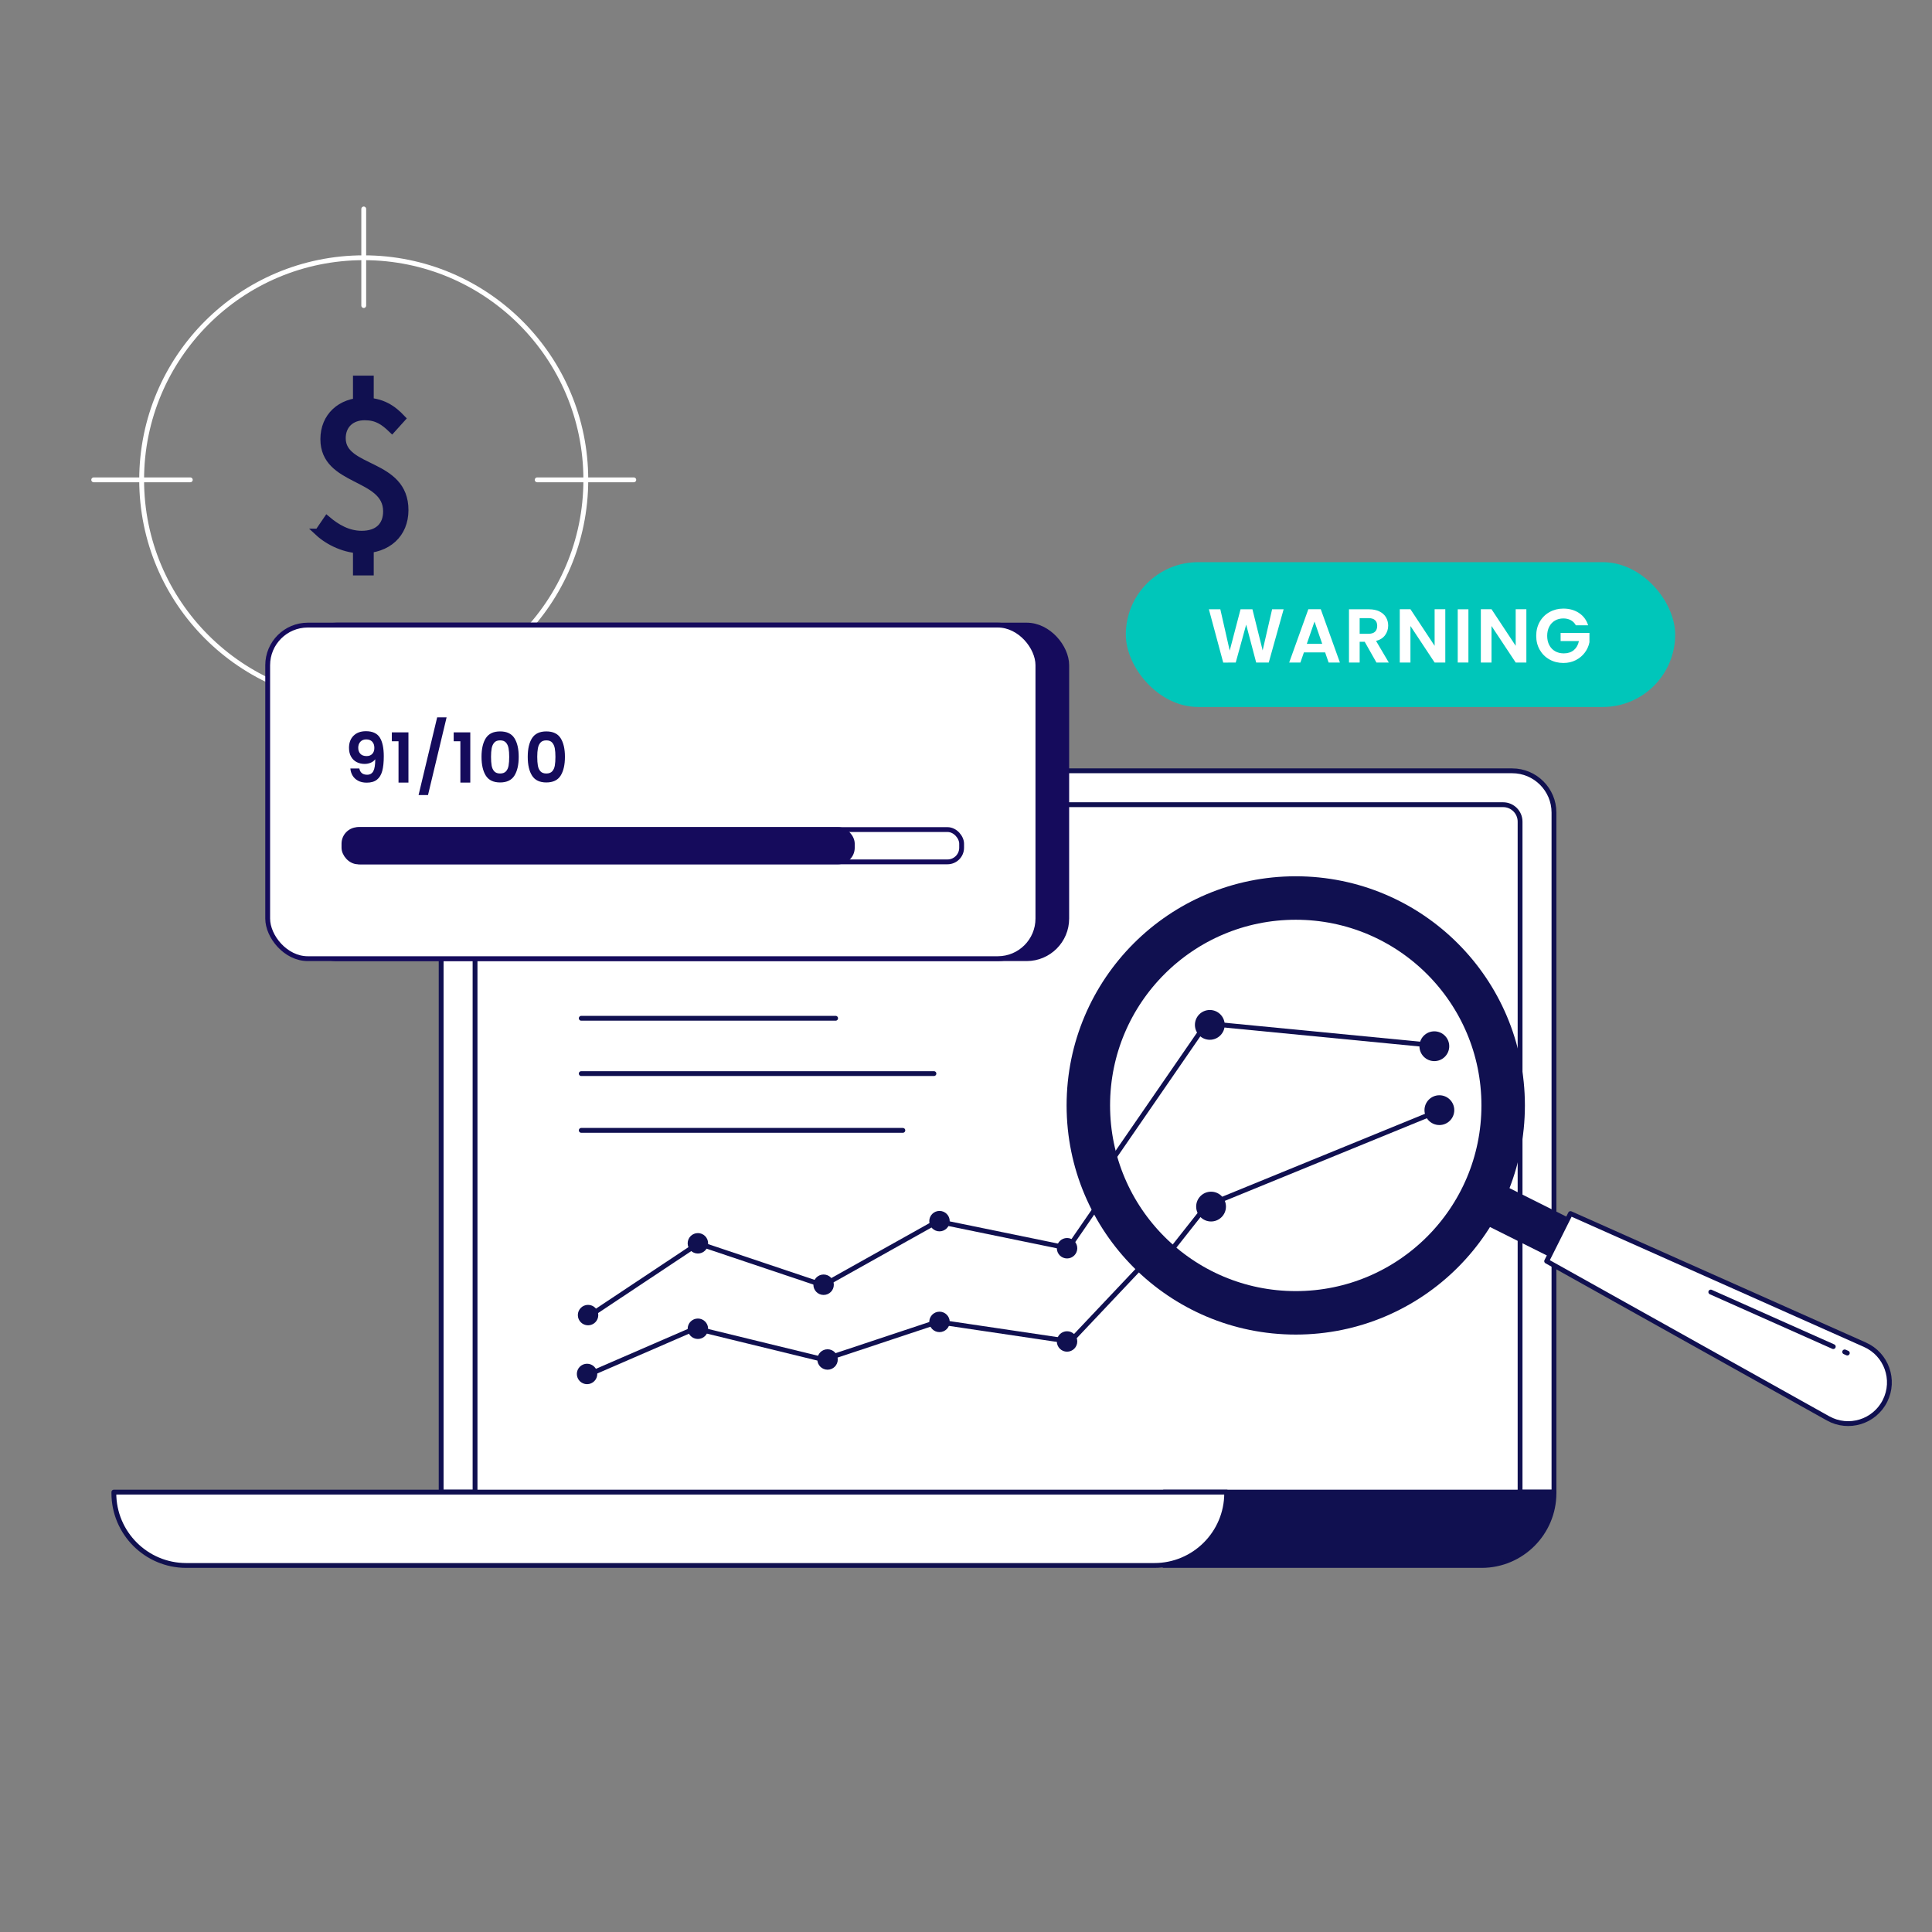 <?xml version="1.0" encoding="UTF-8"?>
<svg id="Character-2" data-name="Character" xmlns="http://www.w3.org/2000/svg" width="800" height="800" viewBox="0 0 800 800">
  <rect x="0" y="0" width="800" height="800" fill="#808080" stroke="none"/>
  <defs>
    <style>
      .cls-1 {
        fill: #00c6ba;
      }

      .cls-2, .cls-3, .cls-4, .cls-5, .cls-6 {
        fill: #fff;
      }

      .cls-7, .cls-8, .cls-9 {
        fill: #150b5c;
      }

      .cls-8, .cls-10, .cls-9, .cls-3, .cls-4, .cls-11, .cls-12, .cls-6, .cls-13 {
        stroke-width: 2px;
      }

      .cls-8, .cls-10, .cls-3, .cls-4, .cls-11, .cls-12 {
        stroke-linecap: round;
      }

      .cls-8, .cls-10, .cls-3, .cls-4, .cls-11, .cls-12, .cls-6, .cls-13 {
        stroke-linejoin: round;
      }

      .cls-8, .cls-9, .cls-3 {
        stroke: #150b5c;
      }

      .cls-10, .cls-4, .cls-5, .cls-12, .cls-14, .cls-6, .cls-15, .cls-13, .cls-16 {
        stroke: #101050;
      }

      .cls-10, .cls-14, .cls-15 {
        fill: #101050;
      }

      .cls-9, .cls-5, .cls-14, .cls-15, .cls-16 {
        stroke-miterlimit: 10;
      }

      .cls-5, .cls-16 {
        stroke-width: 18px;
      }

      .cls-11 {
        stroke: #fff;
      }

      .cls-11, .cls-12, .cls-13, .cls-16 {
        fill: none;
      }

      .cls-15 {
        stroke-width: 3px;
      }
    </style>
  </defs>
  <g>
    <g>
      <line class="cls-11" x1="150.617" y1="310.86" x2="150.617" y2="270.858"/>
      <line class="cls-11" x1="150.617" y1="126.53" x2="150.617" y2="86.528"/>
      <line class="cls-11" x1="262.436" y1="198.694" x2="222.434" y2="198.694"/>
      <line class="cls-11" x1="78.8" y1="198.694" x2="38.798" y2="198.694"/>
      <circle class="cls-11" cx="150.615" cy="198.687" r="91.96"/>
    </g>
    <path class="cls-15" d="m131.821,220.408l3.588-5.26c3.961,3.365,8.688,6.145,14.353,6.145,6.879,0,10.383-3.753,10.383-9.551,0-15.071-25.976-11.806-25.976-29.892,0-9.341,6.833-15.7,16.619-15.7,7.356,0,11.827,3.111,15.617,7.122l-4.082,4.526c-3.463-3.326-6.286-5.283-11.311-5.283-5.7,0-9.355,3.582-9.355,8.945,0,13.524,25.976,9.785,25.976,29.754,0,9.91-7.063,16.444-17.872,16.444-6.634,0-13.54-3.17-17.941-7.25Zm15.839-63.367h5.593v11.944h-5.593v-11.944Zm0,67.919h5.593v11.806h-5.593v-11.806Z"/>
  </g>
  <path class="cls-4" d="m199.983,319.175h426.174c9.553,0,17.309,7.756,17.309,17.309v281.367H182.674v-281.367c0-9.553,7.756-17.308,17.308-17.308Z"/>
  <path class="cls-4" d="m196.708,618.568v-278.341c0-3.869,3.148-7.017,7.017-7.017h418.689c3.869,0,7.017,3.148,7.017,7.017v278.341H196.708Z"/>
  <path class="cls-10" d="m481.94,617.851h161.526v.419c0,16.532-13.422,29.955-29.955,29.955h-131.571v-30.374h0Z"/>
  <path class="cls-4" d="m47.147,617.851h460.791v.419c0,16.532-13.422,29.955-29.955,29.955H77.102c-16.532,0-29.955-13.422-29.955-29.955v-.419h0Z"/>
  <g>
    <polyline class="cls-13" points="560.025 444.362 496.486 438.196 442.304 516.826 388.227 505.729 340.901 532.228 289.219 514.865 244.482 544.61"/>
    <polyline class="cls-13" points="560.025 461.955 496.486 499.068 443.198 555.472 388.262 547.317 341.084 562.997 287.935 550.028 244.482 568.872"/>
    <circle class="cls-14" cx="558.652" cy="444.429" r="3.731"/>
    <circle class="cls-14" cx="497.437" cy="438.611" r="3.731"/>
    <circle class="cls-14" cx="441.845" cy="516.866" r="3.731"/>
    <circle class="cls-14" cx="341.038" cy="531.979" r="3.731"/>
    <circle class="cls-14" cx="288.979" cy="514.829" r="3.731"/>
    <circle class="cls-14" cx="243.504" cy="544.55" r="3.731"/>
    <circle class="cls-14" cx="288.979" cy="550.208" r="3.731"/>
    <circle class="cls-14" cx="243.089" cy="568.925" r="3.731"/>
    <circle class="cls-14" cx="342.674" cy="562.935" r="3.731"/>
    <circle class="cls-14" cx="389.025" cy="547.37" r="3.731"/>
    <circle class="cls-14" cx="389.025" cy="505.646" r="3.731"/>
    <circle class="cls-14" cx="497.779" cy="499.279" r="3.731"/>
    <circle class="cls-14" cx="441.845" cy="555.472" r="3.731"/>
    <circle class="cls-14" cx="560.025" cy="461.858" r="3.731"/>
  </g>
  <g>
    <g>
      <circle class="cls-5" cx="536.543" cy="457.733" r="85.886"/>
      <line class="cls-16" x1="613.339" y1="496.188" x2="763.774" y2="571.518"/>
      <g>
        <path class="cls-6" d="m772.233,556.821l-121.93-54.308-9.867,19.706,116.527,65.097c8.495,4.745,19.231,1.441,23.588-7.259l0-0c4.357-8.7.57-19.277-8.318-23.236Z"/>
        <g>
          <path class="cls-2" d="m765.27,586.231c5.272 0,10.011-2.924,12.369-7.632,1.705-3.405,1.937-7.255.653-10.841-1.283-3.585-3.906-6.413-7.385-7.963l-119.087-53.042-7.08,14.141,113.81,63.58c2.059,1.15,4.382,1.758,6.72,1.758Z"/>
          <path class="cls-4" d="m708.401,535.008l50.721,22.598m4.722,2.19l1.089.472"/>
        </g>
      </g>
    </g>
    <g>
      <polyline class="cls-13" points="596.016 433.117 499.512 423.752 457.9 484.14"/>
      <polyline class="cls-13" points="596.016 459.838 499.512 499.3 480.541 523.344"/>
      <circle class="cls-14" cx="593.93" cy="433.22" r="5.667"/>
      <circle class="cls-14" cx="500.957" cy="424.382" r="5.667"/>
      <circle class="cls-14" cx="501.475" cy="499.621" r="5.667"/>
      <circle class="cls-14" cx="596.016" cy="459.69" r="5.667"/>
    </g>
  </g>
  <line class="cls-12" x1="240.682" y1="444.553" x2="386.717" y2="444.553"/>
  <line class="cls-12" x1="240.682" y1="468.058" x2="373.849" y2="468.058"/>
  <line class="cls-12" x1="240.682" y1="421.645" x2="346.01" y2="421.645"/>
  <g>
    <rect class="cls-8" x="122.784" y="258.841" width="318.928" height="138.12" rx="16.604" ry="16.604"/>
    <rect class="cls-3" x="110.844" y="258.841" width="318.928" height="138.12" rx="16.604" ry="16.604"/>
    <g>
      <rect class="cls-3" x="142.424" y="343.507" width="255.766" height="13.372" rx="5.85" ry="5.85"/>
      <g>
        <path class="cls-7" d="m149.831,320.133c.542.447,1.269.67,2.182.67,1.179,0,2.034-.489,2.567-1.469.532-.979.798-2.629.798-4.949-.438.609-1.051,1.084-1.839,1.426-.79.342-1.64.513-2.553.513-1.217,0-2.315-.252-3.294-.756-.979-.503-1.754-1.255-2.325-2.253-.57-.998-.855-2.21-.855-3.636,0-2.111.627-3.789,1.882-5.034,1.255-1.245,2.966-1.868,5.134-1.868,2.7,0,4.606.865,5.719,2.595,1.112,1.73,1.668,4.335,1.668,7.815,0,2.472-.214,4.497-.642,6.075s-1.16,2.776-2.196,3.594c-1.037.817-2.448,1.226-4.235,1.226-1.407,0-2.605-.271-3.594-.812-.989-.542-1.745-1.255-2.268-2.139-.523-.884-.823-1.858-.898-2.924h3.708c.152.837.499,1.479,1.041,1.925Zm4.321-7.972c.571-.608.856-1.426.856-2.453,0-1.122-.299-1.992-.898-2.61-.599-.618-1.412-.927-2.438-.927-1.027,0-1.84.319-2.439.956-.599.637-.898,1.479-.898,2.524,0,1.008.29,1.831.87,2.467.58.637,1.45.956,2.61.956.988,0,1.768-.304,2.338-.913Z"/>
        <path class="cls-7" d="m162.252,306.941v-3.679h6.874v20.792h-4.107v-17.113h-2.767Z"/>
        <path class="cls-7" d="m184.927,297.044l-7.701,32.173h-3.908l7.701-32.173h3.907Z"/>
        <path class="cls-7" d="m187.864,306.941v-3.679h6.874v20.792h-4.107v-17.113h-2.767Z"/>
        <path class="cls-7" d="m201.17,305.658c1.188-1.863,3.161-2.795,5.918-2.795s4.73.932,5.918,2.795c1.188,1.863,1.783,4.44,1.783,7.729,0,3.309-.595,5.904-1.783,7.787-1.188,1.883-3.162,2.824-5.918,2.824s-4.73-.941-5.918-2.824c-1.188-1.882-1.783-4.478-1.783-7.787,0-3.289.594-5.866,1.783-7.729Zm9.412,4.178c-.181-.96-.542-1.744-1.084-2.353-.542-.608-1.345-.913-2.41-.913s-1.868.304-2.41.913c-.542.609-.904,1.393-1.084,2.353-.181.96-.271,2.144-.271,3.551,0,1.445.085,2.658.257,3.637.171.979.532,1.769,1.083,2.367.551.599,1.359.898,2.424.898s1.873-.299,2.425-.898c.551-.599.913-1.388,1.083-2.367.171-.979.257-2.191.257-3.637,0-1.407-.09-2.59-.271-3.551Z"/>
        <path class="cls-7" d="m220.308,305.658c1.188-1.863,3.161-2.795,5.918-2.795s4.73.932,5.918,2.795c1.188,1.863,1.783,4.44,1.783,7.729,0,3.309-.595,5.904-1.783,7.787-1.188,1.883-3.162,2.824-5.918,2.824s-4.73-.941-5.918-2.824c-1.188-1.882-1.783-4.478-1.783-7.787,0-3.289.594-5.866,1.783-7.729Zm9.412,4.178c-.181-.96-.542-1.744-1.084-2.353-.542-.608-1.345-.913-2.41-.913s-1.868.304-2.41.913c-.542.609-.904,1.393-1.084,2.353-.181.96-.271,2.144-.271,3.551,0,1.445.085,2.658.257,3.637.171.979.532,1.769,1.083,2.367.551.599,1.359.898,2.424.898s1.873-.299,2.425-.898c.551-.599.913-1.388,1.083-2.367.171-.979.257-2.191.257-3.637,0-1.407-.09-2.59-.271-3.551Z"/>
      </g>
      <rect class="cls-9" x="143.196" y="343.507" width="209.728" height="13.372" rx="5.85" ry="5.85"/>
    </g>
  </g>
  <g>
    <rect class="cls-1" x="466.176" y="232.779" width="227.477" height="59.97" rx="29.985" ry="29.985"/>
    <g>
      <path class="cls-2" d="m531.523,252.295l-6.158,22.042h-5.21l-4.137-15.694-4.326,15.694-5.179.032-5.937-22.074h4.737l3.884,17.116,4.484-17.116h4.926l4.231,17.021,3.916-17.021h4.768Z"/>
      <path class="cls-2" d="m548.701,270.138h-8.779l-1.453,4.2h-4.642l7.926-22.073h5.147l7.926,22.073h-4.674l-1.453-4.2Zm-1.2-3.537l-3.189-9.221-3.189,9.221h6.379Z"/>
      <path class="cls-2" d="m569.954,274.337l-4.863-8.589h-2.084v8.589h-4.421v-22.042h8.274c1.705,0,3.158.3,4.358.9,1.2.6,2.1,1.411,2.7,2.431.6,1.021.9,2.163.9,3.426,0,1.453-.421,2.763-1.263,3.932-.842,1.168-2.095,1.974-3.758,2.416l5.274,8.937h-5.116Zm-6.947-11.905h3.694c1.2,0,2.095-.289,2.685-.868.589-.579.884-1.384.884-2.416,0-1.01-.295-1.794-.884-2.353-.59-.558-1.484-.837-2.685-.837h-3.694v6.474Z"/>
      <path class="cls-2" d="m598.468,274.337h-4.421l-10.01-15.126v15.126h-4.421v-22.073h4.421l10.01,15.158v-15.158h4.421v22.073Z"/>
      <path class="cls-2" d="m608.037,252.295v22.042h-4.421v-22.042h4.421Z"/>
      <path class="cls-2" d="m632.036,274.337h-4.421l-10.01-15.126v15.126h-4.421v-22.073h4.421l10.01,15.158v-15.158h4.421v22.073Z"/>
      <path class="cls-2" d="m652.53,258.927c-.505-.926-1.2-1.631-2.084-2.116s-1.916-.727-3.095-.727c-1.306,0-2.463.295-3.474.884-1.01.59-1.8,1.432-2.368,2.526-.569,1.095-.853,2.358-.853,3.79,0,1.474.29,2.758.869,3.853.579,1.095,1.384,1.937,2.416,2.526,1.031.59,2.231.884,3.6.884,1.684,0,3.063-.447,4.137-1.342,1.074-.895,1.779-2.142,2.116-3.742h-7.579v-3.379h11.937v3.853c-.295,1.537-.927,2.958-1.895,4.263-.969,1.306-2.216,2.353-3.742,3.142s-3.237,1.184-5.131,1.184c-2.127,0-4.047-.479-5.763-1.437-1.716-.958-3.063-2.289-4.042-3.995-.979-1.705-1.468-3.642-1.468-5.81s.489-4.11,1.468-5.827c.979-1.715,2.326-3.052,4.042-4.01,1.716-.958,3.626-1.437,5.731-1.437,2.484,0,4.642.605,6.474,1.816,1.832,1.211,3.095,2.911,3.79,5.1h-5.084Z"/>
    </g>
  </g>
</svg>